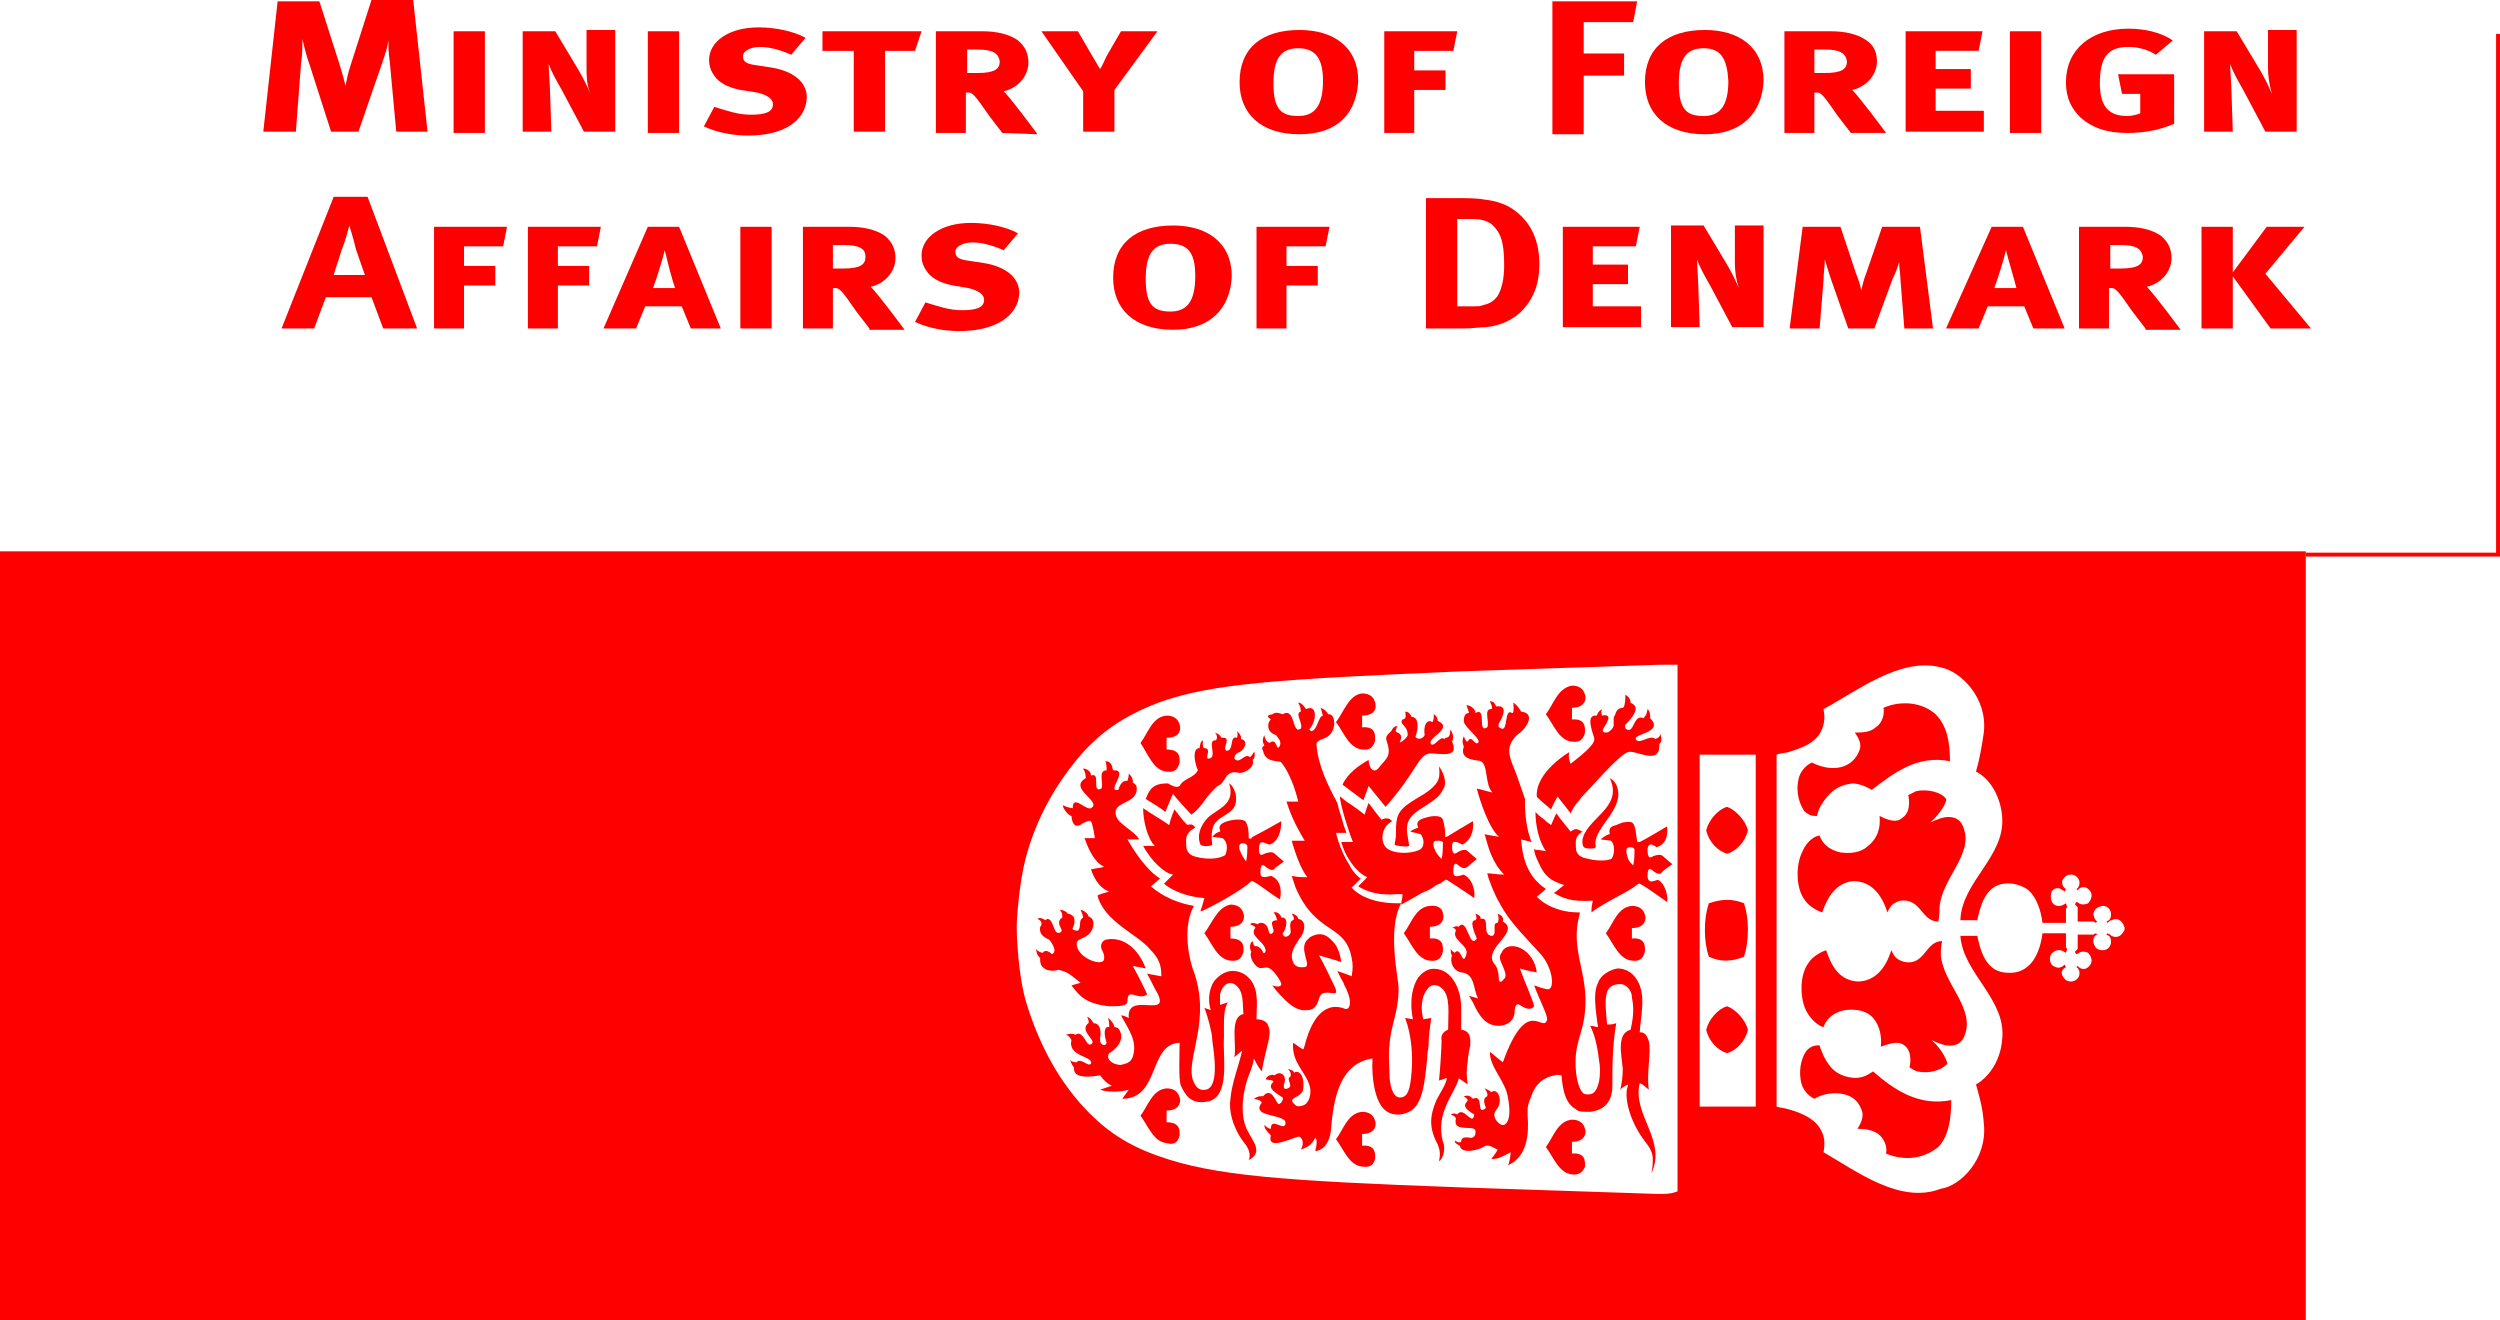 <?xml version="1.0" encoding="utf-8"?>
<!-- Generator: Adobe Illustrator 22.0.1, SVG Export Plug-In . SVG Version: 6.00 Build 0)  -->
<svg version="1.1" id="Layer_1" xmlns="http://www.w3.org/2000/svg" xmlns:xlink="http://www.w3.org/1999/xlink" x="0px" y="0px"
	 viewBox="0 0 191.8 101.3" style="enable-background:new 0 0 191.8 101.3;" xml:space="preserve">
<style type="text/css">
	.st0{fill:#FF0000;}
</style>
<g>
	<polygon class="st0" points="176.9,42.7 176.9,42.4 191.5,42.4 191.5,2.6 191.8,2.6 191.8,42.7 	"/>
</g>
<g>
	<path class="st0" d="M87.9,61.3c0.3,0.2,1.2,0.7,1.5,1c0.3-0.7,0.4-1,0.6-1.4c0.1,0.2,1.2,1.4,1.4,1.6c0.7-0.5,0.9-1,1.5-1.7
		c0.2-0.2,0.3-0.3,0.5-0.5c0.7-0.2,0.5-1.3,1.7-1c0.5,0,1.2-0.5,1-1c0.3-0.2,0.1-0.8,0.1-0.6c-0.1,0.2-0.3,0.4-0.3,0.4
		c-0.4-0.4-0.8,0.6-1.2,0.1c0-0.2,0.1-0.4,0.4-0.5c0.4-0.2,0.7-0.9,0.1-1c0.1-0.3-0.3-0.6-0.3-0.6c0.1,0.3,0,0.5,0,0.5
		c-0.6-0.2-0.2,1-0.8,1c-0.4-0.2,0.5-1.1-0.4-1c-0.1-0.2-0.2-0.3-0.5-0.4c0.2,0.2,0.2,0.4,0.1,0.6c-0.8-0.1,0.2,1.4-0.6,1.4
		c-0.3,0,0.3-0.8-0.3-0.8c-0.2,0-0.1-0.7-0.1-0.6c-0.3,0.1-0.2,0.6-0.3,0.6c-0.4,0-0.5,0.7-0.1,1.7c-0.3,0.6-1.1,0.6-1.4,1.2
		c-0.3,0.2-0.7-0.1-0.9-0.2C88.5,60.1,88.2,60.5,87.9,61.3z"/>
	<path class="st0" d="M100.2,77.5c0.4,0,0.6-0.1,0.8-0.4c0.2-0.3,0.2-0.8,0.5-0.9c0.4-0.1,0.6,0,0.8,0c0.4,0.1,0.1-0.5,0.1-0.5
		c-0.2-0.4-0.8-1.7-1.2-2.4c0.4,0.1,1.7,0.5,1.7,0.5s-0.1-0.9-0.5-1.4c-0.5-0.6-1-1-1.9-0.5l-0.1,0.1c-0.9,0.7,0.3,2.1-0.3,2.2
		c-0.2,0-0.7,0.1-0.9-0.4c-0.3-0.7,0.2-1.3,0.5-1.8c0.4-0.4,0.6-1.4-0.1-1.5c0-0.2-0.3-0.4-0.5-0.4c0,0,0.3,0.4,0.1,0.5
		c-0.4,0.1-0.1,0.9-0.2,1c-0.2,0.4-0.6,0.3-0.6,0c0.3-0.3,0.5-1.3-0.1-1.2c0-0.1-0.2-0.5-0.6-0.4c0.2,0.2,0.2,0.4,0.3,0.6
		c-0.9,0,0,0.8-0.4,1c-0.4,0.3-0.1-0.7-0.8-0.8c-0.1,0-0.2,0-0.3,0.1c-0.1,0-0.4-0.2-0.6,0c0,0,0.5,0.2,0.4,0.3
		c-0.5,0.6,0.7,1,0.8,1.7c0,0,0,0.3-0.2,0.2c0-0.2-0.4-0.6-0.6-0.5c-0.1-0.1-0.1,0-0.2-0.4c-0.3,0.2-0.2,0.7-0.1,0.8
		c-0.2,0.5,0.3,1.1,0.5,1.2c0.3,0.2,0.6-0.1,0.9,0.1c0.3,0.1,0.9,1,0.9,1.2c0,0.1-0.1,0.3-0.7,0.1C98.4,76.6,99.3,77.6,100.2,77.5z"
		/>
	<path class="st0" d="M109.7,69.5c-1.1,0.1-1.4,1.3-2,2.1l0,0c0.6,0.8,1,2,2,2.1c0.7,0.1,0.9-0.3,1-0.7c0-0.3,0.1-1.1-1-1
		c0-0.2,0-0.3,0-0.4v-0.1c0-0.1,0-0.2,0-0.4c1.1,0,1.1-0.8,1-1C110.7,69.8,110.4,69.4,109.7,69.5z"/>
	<path class="st0" d="M92.7,62.7c-0.6,0.6-0.9,1.4-0.6,2.1c0.2,0.2,0.9,0.1,0.9,0c0-0.2-0.1-0.5,0-1.1c0.1-0.7,0.6-0.9,1.2-1.3
		c0.6-0.4,0.7-0.8,0.6-1.5c-0.1-0.3-0.2-0.6-0.5-0.8C94.8,61.7,93.5,62,92.7,62.7z"/>
	<path class="st0" d="M88.6,64.9c-0.5,0-0.6,0-0.9,0c0.6,1.1,1.6,2.1,2.3,2.2c-0.5,0.5-0.6,0.6-0.7,0.7c0.6,0.5,1.7,1,3.1,1.1
		c-0.1,0.4-0.2,0.7-0.3,1h0.1c0.9-0.4,3.1-1.6,3.8-2.3h0.1c0.6,0.3,1.4,1,2.1,1.4c0.2-0.9-0.1-1.6-0.7-1.8c-0.4,0.1-0.8,0.2-0.8-0.2
		c0-0.3,0-0.9,0.4-0.5c0.5,0.4,0.7,0.2,0.7,0.1c0,0,0.7-0.5,0.7-0.5s-0.6-0.5-0.7-0.6s-0.3-0.2-0.8,0c-0.5,0.3-0.4-0.3-0.4-0.6
		c0.1-0.5,0.4-0.2,0.8-0.1c0.6-0.2,0.9-0.9,0.9-1.8c-0.7,0.4-1.6,0.9-2.2,1.2L96,64.3c0.1,0-0.1,0.1-0.2,0c0-0.4,0-0.8-0.2-1.2
		c-0.1-0.3-1-0.3-1.7,0c-0.6,0.3-0.2,0.6-0.3,0.7c-0.3,0.1-0.3,0.1-0.6,0.4l0.8,0.1c0.5,0.4,0.3,1.1,0.2,1.3c-0.8,0.5-2.3,0.2-2.6,0
		c-0.3-0.2-0.4-0.4-0.4-0.9c0-0.3-0.1-0.8,0.7-1.2c-0.2-0.4-0.6-0.2-0.6-0.2c-0.5-0.5-0.5-0.6-1-1.2c0,0-0.3,0.7-0.4,1.2
		c-0.7-0.5-1.3-0.8-2-1.3C87.7,62.9,88,64.3,88.6,64.9z M95.1,65.2c-0.1-0.5,0.1-0.5,0.3-0.5c0.3,0,0.3,0.3,0.3,0.2
		c0,0.2,0,0.8-0.1,1.2C95.4,65.8,95.3,65.7,95.1,65.2z"/>
	<path class="st0" d="M89.5,59.2c0.7,0.1,0.9-0.3,1-0.7c0-0.3,0.1-1-1-1c0-0.2,0-0.3,0-0.4V57c0-0.1,0-0.2,0-0.4c1.1,0,1.1-0.7,1-1
		c-0.1-0.4-0.4-0.7-1-0.7c-1.1,0.1-1.4,1.3-2,2.1l0,0C88.1,57.9,88.5,59.1,89.5,59.2z"/>
	<path class="st0" d="M113.6,70.5c0-0.2-0.1-0.3-0.4-0.4c0.1,0.3,0.1,0.4,0,0.5l0,0c-0.5,0-0.1,0.9,0.1,1.4
		c-0.6,0.9-0.7-1.7-1.4-0.9c-0.2-0.1-0.3,0-0.5,0.1c0.2,0,0.2,0,0.3,0.2c-0.4,0.7,1,1.1,0.8,1.8c-0.3,1.1-0.4-0.7-0.9-0.1
		c-0.1-0.1-0.2-0.1-0.3-0.3c0,0.2,0,0.4,0.1,0.5c-0.2,0.5,0.1,1.2,0.7,1.3c1.1,0.1,0.9,1.3,1.3,2l-0.7-0.2l0.3,0.5
		c0.5,1.1,1,1.8,2,1.8c0.4,0,1.1-0.2,1.2-1c0-0.4,0.1-0.8,0.4-0.6c0.3,0.2,0.8,0.5,1.1,0.1c-0.1-0.5-0.7-1.8-1.1-2.9
		c0.3,0.1,0.7,0.2,1.3,0.3c-0.2-1.7-1.9-2.5-2.6-1.7l-0.1,0.2c0,0-0.1,0.1-0.1,0.2c-0.2,0.4,0.7,1.4,0.3,1.8
		c-0.1,0.1-0.1,0.1-0.2,0.2c-0.4,0.2,0-0.8-0.6-1.4c-0.8-1.2,2.1-2.4,0.7-3.2c0.1-0.4-0.2-0.5-0.4-0.6c0.1,0.4,0.1,0.4,0,0.7
		c-0.5,0,0,0.8-0.4,1C113.6,71.8,114.4,70.3,113.6,70.5z"/>
	<path class="st0" d="M92.4,71.6L92.4,71.6c0.6,0.8,1,2,2,2.1c0.7,0.1,0.9-0.3,1-0.7c0-0.3,0.1-1-1-1c0-0.2,0-0.3,0-0.4v-0.1
		c0-0.1,0-0.2,0-0.4c1.1,0,1.1-0.8,1-1c-0.1-0.4-0.4-0.7-1-0.7C93.4,69.6,93,70.8,92.4,71.6z"/>
	<path class="st0" d="M86.5,76.8c0-1.1,0.8,0,1.5-0.5c0-0.1-0.6-1.3-1.1-2.2c0.4,0.1,0.6,0.1,1,0.2c-0.6-1.6-1.8-2.5-3.1-2.2
		c-0.2,0.1-0.4,0.3-0.3,0.7c0.3,0.5,0.2,0.8,0.2,0.8c-0.1,0.6-2.1-0.1-2.1-1.2c0-0.4,0.7-0.4,1-0.8c0.3-0.3,0.5-1.1-0.1-1.3
		c0-0.2-0.4-0.5-0.6-0.5c0.1,0.2,0.2,0.5,0.2,0.6c-0.4,0.2-0.1,0.7-0.4,1c0,0-0.5,0-0.4-0.2s0.3-0.8-0.1-1c-0.1-0.1-0.3-0.1-0.3-0.1
		c0-0.1-0.3-0.3-0.6-0.3c0.2,0.2,0.2,0.4,0.2,0.6c-0.1,0.1-0.1,0-0.2,0.2c-0.2,0.4,0.3,0.7,0.1,0.9c-0.6,0.4-0.5-0.9-1-1
		c-0.1,0-0.2,0.1-0.2,0.1s-0.4-0.3-0.6-0.1c0.2,0.1,0.3,0.2,0.3,0.3c0,0.2,0,0.2-0.1,0.3c-0.1,0.6,0.3,0.8,0.7,1
		c0.1,0.1,0.7,0.9,0.2,1.1c-0.3-0.3-0.6-0.3-0.7-0.1c-0.1,0-0.4-0.1-0.5-0.3c0,0.5,0.3,0.7,0.3,0.7s0,0,0,0.1c0,0.4,0.1,0.6,0.5,0.8
		c0.3,0.1,0.6,0.1,0.9,0c0.8,0.2,0.8,0.3,1.7,1l-0.7,0.2c0.5,0.6,0.9,1.4,2.9,1.6C85.9,77.2,86.5,77.2,86.5,76.8z"/>
	<path class="st0" d="M124.5,54.3c-0.2,0-0.4,0.1-0.5,0.3c-0.1,0.3-0.2,0.4-0.2,0.5c0,0.2,0,0.4,0,0.5s0,0.2-0.2,0.4
		s-0.3,0.2-0.4,0.2c-0.2,0-0.3-0.1-0.2-0.3c0.1-0.2,0.9-1.2-0.1-1c0-0.1-0.1-0.2,0-0.5c-0.3,0.2-0.3,0.3-0.4,0.5
		c-0.9-0.1-0.3,1.3-0.2,1.7c0.2,0.5-1.2,1.5-1.8,2c-0.1-0.2-0.2-0.6-0.1-0.9c0,0-2.6,1.5-2.5,3.4c0,0.1,1.1,1,1.1,1
		c0.2-0.5,0.3-0.6,0.5-1c0.2,0.3,0.4,0.5,1,1.3c0.3-0.7,0.7-1,0.8-1.2l0.1-0.1c0.5-0.5,2.8-3.2,3.5-3.4c0.6-0.2,2.5,1.1,2.4-0.6
		c0.3-0.3,0.1-0.6,0.1-0.8c-0.1,0.3-0.2,0.3-0.4,0.4c-0.4-0.4-1.3,0.5-1.5,0c-0.2-0.4,2.2-0.5,1.1-1.6c0-0.3,0-0.5-0.2-0.7
		c-0.1,0.6-0.2,0.5-0.3,0.7c-0.7-0.3-0.7,0.8-1.1,0.9c-0.2,0-0.4-0.1-0.3-0.4c1.5-1.5,0.4-1.6,0.4-1.7c0-0.4-0.4-0.6-0.4-0.6
		C124.7,54,124.6,54.3,124.5,54.3z"/>
	<path class="st0" d="M121.4,64.5c0,0.5,0.1,0.6,0.6,0.6c0.3,0,0.5,0,0.4-0.3c-0.1-1.4,2.4-2.8,1.6-4.6c-0.1-0.2-0.3-0.4-0.5-0.5
		C124.6,62,121.6,62.8,121.4,64.5z"/>
	<path class="st0" d="M124,63.3c-0.4,0.1-0.6,0.2-0.5,0.7c-0.2,0-0.6,0.3-0.7,0.4l0.8,0.1c0.4,0.4,0.2,1.3,0,1.4
		c-0.4,0.2-1.4,0.1-1.7,0c-0.6-0.1-1-0.3-1-0.9c0-0.5-0.1-0.8,0.5-1.2c-0.4-0.2-0.5-0.3-0.9,0c0,0-0.9-1.1-1.1-1.4
		c0,0-0.2,0.4-0.4,0.9c-0.1-0.1-0.2-0.1-0.5-0.4c-0.4-0.3-0.4-0.3-0.7-0.6c0,1.1,0.3,2.3,0.8,3c-0.6-0.1-0.6-0.1-0.8-0.1l-0.1-0.1
		c0,0.3,0.1,0.6,0.4,1.2c0.3,0.7,0.7,1,0.7,1c0.3,0.3,0.9,0.5,1.2,0.6c-0.4,0.3-0.7,0.6-0.8,0.6c0.7,0.4,1.3,0.7,3,0.6
		c-0.1,0.5-0.1,0.5-0.1,0.9c0.6-0.5,2-1.2,2.7-1.6s0.6-0.4,0.9-0.6h0.1c0.6,0.3,1.5,1,2.1,1.4c0.1-0.3-0.1-1.4-0.7-1.7
		c-0.4,0.1-0.7,0.3-0.8-0.2c0-0.3,0-0.9,0.4-0.5c0.5,0.4,0.7,0.2,0.7,0.1c0.1-0.1,0.8-0.6,0.8-0.6s-0.6-0.5-0.7-0.6s-0.3-0.2-0.8,0
		c-0.4,0.3-0.4-0.3-0.4-0.6c0.1-0.5,0.4-0.3,0.7-0.1c0.6-0.2,0.9-0.7,0.8-1.6c-0.7,0.4-1.5,0.9-2.1,1.2h-0.1
		c-0.2,0.2-0.1-1.3-0.5-1.5c0,0-0.1-0.1-0.7,0C124.2,63.2,124,63.3,124,63.3z M125.4,65.2c0,0.2,0,0.8-0.1,1.2
		c-0.3-0.3-0.4-0.4-0.5-0.9s0.1-0.5,0.3-0.5C125.4,65,125.4,65.2,125.4,65.2z"/>
	<path class="st0" d="M118.6,54.8L118.6,54.8c0.6,0.8,1,2,2,2.1c0.7,0.1,0.9-0.3,1-0.7c0-0.3,0.1-1.1-1-1c0-0.2,0-0.3,0-0.4v-0.1
		c0-0.1,0-0.2,0-0.4c1.1,0,1.1-0.8,1-1c-0.1-0.4-0.4-0.7-1-0.7C119.5,52.8,119.2,54,118.6,54.8z"/>
	<path class="st0" d="M102.5,55.4c0.6,0.8,1,2,2,2.1c0.7,0.1,0.9-0.3,1-0.7c0-0.3,0.1-1.1-1-1c0-0.2,0-0.3,0-0.4v-0.1
		c0-0.1,0-0.2,0-0.4c1.1,0,1.1-0.7,1-1c-0.1-0.4-0.4-0.7-1-0.7C103.5,53.3,103.1,54.6,102.5,55.4L102.5,55.4z"/>
	<path class="st0" d="M110.7,62.9c-0.1-0.4-0.9-0.3-1.2-0.2c-0.9,0.2-0.8,0.5-0.7,0.8c-0.3,0.1-0.5,0.2-0.6,0.3L109,64
		c0.3,0.4,0.3,1-0.1,1.2c-0.9,0.4-2,0.2-2.3,0c-0.5-0.2-0.6-0.8-0.5-1.3c0.1-0.3,0.2-0.6,0.7-0.9l-0.1-0.1c-0.2-0.2-0.6-0.1-0.7,0
		c-0.5-0.6-0.7-0.9-1-1.3c-0.2,0.5-0.3,0.9-0.3,0.9s-0.9-0.7-1.4-1l-0.5-0.4c0,0.6,0.7,2.8,1,3.5c-0.4,0-0.4,0-0.9,0
		c0.3,1.1,1.1,2.3,2,2.7c-0.3,0.3-0.5,0.5-0.7,0.7c0.8,0.5,1.8,0.7,2.9,0.6h0.5c0,0.4-0.1,0.5-0.1,0.8c0.2-0.1,1.1-0.6,1.6-0.9
		c0.5-0.2,0.7-0.3,1.1-0.6c0.3-0.1,0.4-0.2,0.7-0.4h0.1c0,0,1.4,0.9,2.1,1.4c0.1-0.7-0.2-1.5-0.8-1.8c-0.4,0.1-0.8,0.3-0.8-0.2
		c0-0.3,0-0.9,0.4-0.5c0.4,0.3,0.5,0.2,0.7,0.1c0.1-0.1,0.7-0.6,0.7-0.6s-0.6-0.5-0.7-0.6s-0.3-0.2-0.8,0.1
		c-0.4,0.3-0.4-0.3-0.4-0.5c0-0.5,0.4-0.3,0.8-0.1c0.6-0.3,0.9-1,0.8-1.8c-0.7,0.4-1.5,0.9-2,1.2h-0.1l0,0
		C110.8,64.4,111,63.9,110.7,62.9z M110.7,64.7c0,0.2,0,0.8-0.1,1.2c-0.3-0.3-0.4-0.4-0.6-0.9c-0.1-0.5,0.1-0.5,0.3-0.5
		C110.8,64.5,110.7,64.7,110.7,64.7z"/>
	<path class="st0" d="M110.8,60.4c0.2-0.5-0.1-1.2-0.4-1.6c0.1,0.9,0,1.2-0.7,1.8c-0.5,0.4-0.8,0.5-1.4,0.9
		c-1.1,0.7-1.2,1.2-1.2,2.3c0,0.7-0.1,0.8-0.1,1c0,0.1,1,0.2,1.1,0.1c0-0.1,0-0.2-0.1-0.7c-0.3-1.5,0.5-1.8,1.7-2.6
		C110.3,61.2,110.5,61,110.8,60.4z"/>
	<path class="st0" d="M108.6,56.5c0.2-0.5,0.3-1.5-0.3-1.5c-0.1-0.2-0.2-0.4-0.5-0.4c0.1,0.4,0,0.5,0,0.5s-0.1,0.1-0.2,0.1
		c-0.3,0.4,0.4,0.4,0.4,1.2c-0.1,0.3-0.7,0.7-0.6,0.5c0.3-0.6-0.2-0.7-0.2-0.7c-0.2-0.1-0.1-0.2,0-0.5c-0.2,0-0.4,0.2-0.4,0.3
		c-0.2,0.3-0.6,0.4-0.4,0.9c0.4,1.2-0.1,1.3-0.7,2.1c-0.5,0.4-0.7-0.4-0.7-0.7c-0.7,0.4-1.6,1-2,1.9c0,0,1.2,0.9,1.6,1.2l0.4-1.1
		c0.1,0.1,0.8,1,1.3,1.6c2.4-2.7,2.5-4,3.4-4.1c0.8,0,2.3,0.4,1.7-0.9c0.2-0.4,0-0.7-0.1-0.9c-0.1-0.1,0.1,0.6-0.4,0.6l-0.1,0.1
		c-0.3-0.3-0.7,0.6-1,0.4c-0.4-0.5,1.8-1.2,0.5-1.8c0-0.2-0.1-0.4-0.3-0.5c0,0.3,0,0.4-0.1,0.6c-0.5-0.3-0.7,0.4-0.6,1
		C109.1,56.8,108.6,56.7,108.6,56.5z"/>
	<path class="st0" d="M97.5,55.2c-0.1,0.1-0.2,0.2-0.2,0.5c0,0.4,0.3,0.6,0.6,0.7c0.2,0.3,0.4,0.4,0.3,0.8c-0.3,0.6-0.2-0.7-0.8-0.2
		c-0.3-0.1-0.4-0.5-0.4-0.6c-0.2,0.4-0.1,0.6,0,0.8c-0.2,0.1-0.2,0.2-0.1,0.4c0.2,1,1.3,0.7,1.4,0.9c0.6,0.7,1.1,2.1,1.3,3
		c-0.3,0-0.6,0-0.9,0l0.1,0.3c0.4,1.2,1,2.2,1.3,2.7c-0.4,0-0.7,0-1,0c0.4,1.4,0.8,2.3,1.2,2.8c-0.4,0-0.7,0-1.2-0.1l0.3,0.9
		c1.6,3.7,3.8,2.7,4.3,5.4c0.1,0.5,0.1,0.8,0,1.4c-0.2-0.1-0.8-0.3-1.1-0.4l0.3,0.6c0.1,0.2,0.2,0.3,0.2,0.4l0.2,0.4
		c0.5,1.1,0.2,1.6-0.1,1.5c-1.8-0.7-2.7,1.2-3.1,2.8l-0.1,0.3c-0.3-0.1-0.6-0.4-0.8-0.5c-0.1,1.6,1,2.2,1.3,3.4
		c0.1,0.4,0,1.2-0.5,1.4c-0.3,0.1-0.5,0.1-0.6,0s-0.4-0.3-0.2-0.5c0.3-0.2,0.4-0.2,0.6-0.4s0.2-0.4,0.2-0.7c0-0.9-0.5-1.1-0.7-0.9
		c-0.1-0.2-0.2-0.2-0.5-0.3c0.1,0.1,0.3,0.3,0.2,0.6c-0.4,0.2,0.3,0.7-0.2,0.9c-0.4,0.2-0.3-0.3-0.3-0.3c0.3-0.7-0.3-1.1-0.7-0.7
		c-0.2-0.1-0.6,0-0.7,0.3c0.3,0.1,0.5,0,0.6,0.2c-0.6,0.5,0.3,0.9,0.7,1.2c0.1,0.1-0.1,0.5-0.3,0.5c-0.2,0-0.5-1.4-1.2-0.6
		c-0.3,0-0.4,0-0.7,0.2c0.4,0.1,0.5,0.1,0.6,0.3c-0.7,0.9,0.8,0.9,1.5,1.2c0.2,0.1,0.4,0.2,0.3,0.5c-0.2,0.4-1.1-0.6-1.1,0.3
		c-0.2,0-0.4-0.2-0.5-0.3c0,0.3,0.2,0.5,0.5,0.8c-0.3,1.1,1.2,0.4,2.1,0.1c0.3,0,0.5,0.5,0.2,1c0.5-0.2,0.8-0.3,1.1-0.9
		c0.2,0.1,0.1,0.7,0,1c0.3,0,1-0.2,1.2-1.5c0.2-2.6,0.7-5.2,3.2-5.6c-0.1,1.5,0.2,3.4,1,4c0.5,0.4,1.2,0.4,1.8,0.1
		c1-0.5,1.2-2,1.4-4.2c0-0.4,0.1-0.7,0.1-0.9c0-0.7,0.1-1.3,0.2-2.1l-0.6,0.1c-0.2-0.7-0.2-1.7,0.3-2.3c0.2-0.3,0.6-0.5,1.1-0.1
		c0.7,0.6,0.5,1.9,0.5,3.2c-0.3,0.1-0.6,0.4-0.5,0.8c0,0.4-0.1,2.2-0.2,3.1l0.6-0.2c0,0.4-0.6,1.3-0.8,1.7c-0.5,1.2-0.6,2.1,0.1,3.4
		c0.2,0.5,0.2,0.8,0.1,1.3c0.4-0.3,0.5-1.1,0.3-1.5c-0.6-2.2,0.9-3.7,1.2-4.8c0-0.1,0-0.1,0.7,0.4c-0.1-0.6-0.1-1.3,0-1.7
		c0-0.3,0.1-0.9,0.2-1.3c0-0.4,0.1-1.1-0.7-1.2c0-0.8,0-1.1,0-1.7c0-1.3-0.6-2.6-1.6-2.9c-0.7-0.2-1.2,0-1.7,0.6
		c-0.4,0.6-0.7,1.7-0.4,3.2l-0.6-0.1c0.5,1.3,0.6,2.9,0.5,4.1c-0.1,1.4-0.3,2-0.9,2s-0.8-1.1-0.8-1.8c0-0.4-0.1-1.6,0-2.2
		c0.1-1.6,0.7-2.5,0.7-4.4c0-0.7-0.9-4.5,0.2-6.5h-0.3c-2.6,0-3.5-1.2-3.5-1.2s0.1-0.1,0.7-0.7c-0.2-0.1-0.7-0.6-0.9-1.1
		c-0.3-0.4-0.8-1.5-1-2.4c0.3,0,0.4,0,0.5,0h0.3c-0.1-0.3-0.2-0.5-0.3-0.9c-0.1-0.4-0.3-0.9-0.4-1.4c-0.7-1.3-1.5-2.9-1.6-4.5
		c0-0.3,0.5-0.4,0.7-0.5c0.9-0.4,0.8-1.9,0.2-1.8c-0.1-0.2-0.3-0.4-0.6-0.5c0.1,0.1,0.1,0.4,0.2,0.6l0,0c-0.4,0.1-0.4,1.1-0.9,1.2
		c-0.1-0.1-0.2-0.1-0.1-0.2c0.5-0.6,0.6-1.9-0.3-1.5c-0.2-0.3-0.4-0.5-0.6-0.5c0.1,0.2,0.2,0.4,0.2,0.7c-0.5,0.1,0.2,0.9,0,1.3
		c-0.7,0.5-0.4-1.7-1.4-1.1c-0.5-0.2-0.6-0.1-0.8,0C97,54.9,97.4,55.1,97.5,55.2z"/>
	<path class="st0" d="M105.5,88.9c0-0.3,0.1-1.1-1-1c0-0.2,0-0.3,0-0.4v-0.1c0-0.1,0-0.2,0-0.4c1.1,0,1.1-0.8,1-1
		c-0.1-0.4-0.4-0.7-1-0.7c-1.1,0.1-1.4,1.3-2,2.1l0,0c0.6,0.8,1,2,2,2.1C105.2,89.6,105.4,89.3,105.5,88.9z"/>
	<path class="st0" d="M142.2,60.1c0.8,0.1,1.2,0.4,1.4,0.5c1.7-1.3,3.5-2.7,6-2.2c0-1.4-0.2-2.7-1.1-3.6c-1-0.9-2.6-1.1-4-0.5
		c0.1,0.5-0.1,1.2-0.6,1.5c-0.4,0.4-1.1,0.4-1.6,0.4c0.5,0.7,0.5,1.1,0.3,1.5c-0.3,0.7-0.9,1.1-1.6,1.2c-0.7,0.1-1.4-0.1-2-0.4
		c-0.6,0.3-0.9,0.8-1,1.2c-0.2,0.8-0.1,1.7,0.4,2.5c0.4,0.4,0.7,0.4,1,0.4c0.1-0.4,0.1-0.4,0.3-0.8C140.3,60.8,141,60.2,142.2,60.1z
		"/>
	<path class="st0" d="M148.8,69.6c0.2-2.3,2.7-4.1,1.8-6.2c-0.2-0.5-0.6-0.8-1.4-0.7c-0.5,0.1-1.1,0.4-1.1,0.4
		c0.9-0.8,1.3-1.7,1.2-1.8c-0.3-0.5-1.4-0.8-2.3-0.6c-0.2,0.1-0.4,0.2-0.6,0.3c0,0,0.3,1.2-0.4,1.7c-0.5,0.5-1.2,0.2-1.8-0.1
		c0.1,1-0.2,1.8-1,2.4c-0.5,0.4-1.2,0.5-2,0.4c-0.9-0.2-1.4-0.7-1.6-1.3c-0.7,0.1-1.2,0.9-1.3,1.2c-0.5,0.9-0.6,2.8,0.2,3.8
		c0.2,0.3,0.7,0.7,1.3,0.9c0.4-1.2,1.1-2.3,2.4-2.4c1.4,0,2.2,1.1,2.6,2.4c0.2-0.4,0.3-0.7,1-0.9c1.6-0.2,1.6,1.6,2.9,1.6
		C148.8,70.3,148.8,69.9,148.8,69.6z"/>
	<path class="st0" d="M134.1,71.3c0-0.7-0.1-1.4-0.3-2c-1-0.4-1.8-0.3-2.7,0c-0.2,0.6-0.3,1.3-0.3,2v0.1c0,0.7,0.1,1.4,0.3,2
		c0.9,0.4,1.7,0.4,2.7,0C134,72.8,134.1,72.1,134.1,71.3z"/>
	<path class="st0" d="M134.1,79c-0.2-0.8-1-1.6-1.6-1.8c-0.7,0.2-1.4,1-1.6,1.8c0.2,0.9,0.9,1.6,1.6,1.8
		C133.2,80.6,133.9,79.9,134.1,79z"/>
	<path class="st0" d="M176.9,42.3H0v59h176.9V42.3z M127.2,91.6l-15-0.5c-13.8-0.5-19.1-0.9-23.3-2.4c-2.9-1-4.5-2.4-5.8-3.8
		c-2.1-2.3-3.5-5.1-4.4-8.1c-0.6-2.1-0.7-5.1-0.7-5.6c0,0.2,0,0.2,0,0.2v-0.3c0,0,0,0,0,0.1c0-0.8,0.2-3.5,0.7-5.4
		c0.8-3,2.3-5.7,4.4-8.1c1.3-1.4,2.9-2.7,5.8-3.8c4.1-1.5,9.5-1.8,23.3-2.4l15.1-0.5c0.5,0,1,0,1.4,0v20v0.4v20
		C128.2,91.6,127.8,91.6,127.2,91.6z M134.7,57.9v27c-1.5,0-2.9,0-4.3,0v-27C131.9,57.9,133,57.9,134.7,57.9z M139.9,88.4
		c0.1-0.5,0.1-1.1-0.1-1.5c-0.4-1-1.5-1.5-2.6-1.8c-0.3-0.1-0.6-0.1-0.9-0.2V71.4V57.9c0.2-0.1,0.5-0.1,0.9-0.2
		c1-0.3,2.2-0.7,2.6-1.8c0.2-0.5,0.2-1,0.1-1.5c2.6-1.4,5.9-4,9-3.2c1.5,0.3,3.6,2.3,3.3,5c-0.2,1.3-0.3,1.9-0.6,3
		c1.2,0.6,1.9,2.1,2,3.4c0.3,3.1-3.1,5-3.2,8c0.3,0,1,0,1.3,0c0.2-1,0.6-2.6,2-2.8c0.7-0.1,1.3,0.1,1.8,0.4c0.8,0.6,1.1,1.8,1.2,2.6
		h1.8v-1.1c0.1-0.1,0.1-0.1,0.1-0.1l-0.1-0.3c-0.3,0.2-0.6,0.3-0.9,0.1c-0.3-0.2-0.3-0.7-0.2-1c0.2-0.3,0.5-0.3,0.7-0.2
		c0.1,0.1,0.2,0.1,0.3,0.2l0.1-0.2c-0.2-0.1-0.3-0.3-0.3-0.6c0.2-0.4,0.4-0.5,0.7-0.5s0.5,0.2,0.6,0.4c0.1,0.3,0,0.6-0.2,0.7
		l0.1,0.1c0.2-0.3,0.6-0.3,0.8-0.1c0.6,0.5,0,1.1,0,1.1s-0.4,0.2-0.7,0c-0.1-0.1-0.2-0.1-0.2-0.1l0,0c-0.1,0.1-0.1,0.2-0.1,0.2
		c0.1,0.1,0.2,0.2,0.2,0.2s0,0.6,0,1.1c0.3,0,0.9,0,1.2,0c0.2,0.1,0.2,0.1,0.2,0.1l0.1-0.1c-0.2-0.1-0.3-0.5-0.3-0.6
		c0.1-0.3,0.2-0.5,0.7-0.6c0.7,0,0.8,0.8,0.5,1.1l-0.2,0.1l0.1,0.1c0.1-0.1,0.2-0.2,0.3-0.2c0.2-0.1,0.6-0.2,0.9,0.3
		c0,0.1,0.1,0.2,0.1,0.3l0,0l0,0l0,0c0,0.1,0,0.2-0.1,0.3c-0.3,0.5-0.7,0.4-0.9,0.3c0,0-0.1-0.1-0.3-0.2l-0.1,0.1l0.2,0.1
		c0.3,0.3,0.2,1.1-0.5,1.1c-0.5,0-0.6-0.3-0.7-0.6c0-0.2,0-0.5,0.3-0.6l-0.1-0.1c0,0,0,0-0.2,0.1c-0.3,0-0.9,0-1.2,0
		c0,0.4,0,1.1,0,1.1s-0.1,0.1-0.2,0.2c0,0.1,0,0.1,0.1,0.2l0,0c0,0,0.1,0,0.2-0.1c0.3-0.2,0.7,0,0.7,0s0.6,0.6,0,1.1
		c-0.2,0.2-0.6,0.2-0.8-0.1l-0.1,0.1c0.2,0.1,0.3,0.4,0.2,0.7c-0.1,0.2-0.3,0.4-0.6,0.4s-0.5-0.1-0.7-0.5c-0.1-0.3,0.1-0.5,0.3-0.6
		l-0.1-0.2c-0.1,0.1-0.2,0.2-0.3,0.2c-0.2,0.1-0.5,0-0.7-0.2c-0.2-0.3-0.2-0.8,0.2-1c0.3-0.2,0.6-0.1,0.9,0.1l0.1-0.3l-0.1-0.1v-1.1
		h-1.8c-0.1,0.8-0.4,2-1.2,2.6c-0.5,0.4-1.1,0.5-1.8,0.4c-1.4-0.2-1.8-1.8-2-2.8c-0.3,0-1.1,0-1.3,0c0.2,2.9,3.6,4.9,3.2,8
		c-0.1,1.3-0.8,2.7-2,3.4c0.3,1.1,0.5,1.7,0.6,3c0.3,2.7-1.8,4.8-3.3,5C145.8,92.4,142.5,89.9,139.9,88.4z"/>
	<path class="st0" d="M144.3,80.3c0.6-0.2,1.3-0.5,1.8-0.1c0.7,0.5,0.4,1.7,0.4,1.7c0.2,0.1,0.3,0.2,0.6,0.3
		c0.9,0.2,1.9-0.1,2.3-0.6c0-0.1-0.3-1-1.2-1.8c0,0,0.6,0.3,1.1,0.4c0.8,0.1,1.2-0.2,1.4-0.7c0.9-2.1-1.6-4-1.8-6.2
		c0-0.3,0-0.7,0.1-1.1c-1.3,0-1.3,1.9-2.9,1.6c-0.7-0.2-0.8-0.5-1-0.9c-0.4,1.3-1.2,2.4-2.6,2.4c-1.4-0.1-2-1.2-2.4-2.4
		c-0.6,0.2-1.1,0.6-1.3,0.9c-0.8,1-0.7,2.9-0.2,3.8c0.1,0.2,0.6,1,1.3,1.2c0.2-0.6,0.7-1.1,1.6-1.3c0.8-0.1,1.5,0,2,0.4
		C144.1,78.4,144.4,79.3,144.3,80.3z"/>
	<path class="st0" d="M149.7,84.4c-2.5,0.5-4.4-0.8-6-2.2c-0.2,0.1-0.6,0.5-1.4,0.5c-1.3-0.1-1.9-0.7-2.4-1.7
		c-0.1-0.3-0.2-0.4-0.3-0.8c-0.3,0-0.6,0-1,0.4c-0.5,0.7-0.6,1.7-0.4,2.5c0.1,0.4,0.4,0.9,1,1.2c0.5-0.3,1.2-0.5,2-0.4
		c0.7,0.1,1.3,0.4,1.6,1.2c0.2,0.4,0.1,0.9-0.3,1.5c0.6,0,1.2,0.1,1.6,0.4c0.5,0.4,0.7,1,0.6,1.5c1.4,0.6,2.9,0.4,4-0.5
		C149.5,87.2,149.7,85.8,149.7,84.4z"/>
	<path class="st0" d="M134.1,63.7c-0.2-0.8-1-1.6-1.6-1.8c-0.7,0.2-1.4,1-1.6,1.8c0.2,0.9,0.9,1.6,1.6,1.8
		C133.2,65.3,133.9,64.6,134.1,63.7z"/>
	<path class="st0" d="M90.5,87.1c0-0.3,0.1-1-1-1c0-0.2,0-0.3,0-0.4v-0.1c0-0.1,0-0.2,0-0.4c1.1,0,1.1-0.8,1-1
		c-0.1-0.4-0.4-0.7-1-0.7c-1.1,0.1-1.4,1.3-2,2.1l0,0c0.6,0.8,1,2,2,2.1C90.2,87.9,90.4,87.5,90.5,87.1z"/>
	<path class="st0" d="M125.2,71.6c0-0.1,0-0.2,0-0.4c1.1,0,1.1-0.8,1-1c-0.1-0.4-0.4-0.7-1-0.7c-1.1,0.1-1.4,1.3-2,2.1l0,0
		c0.6,0.8,1,2,2,2.1c0.7,0.1,0.9-0.3,1-0.7c0-0.3,0.1-1.1-1-1C125.2,71.8,125.2,71.7,125.2,71.6L125.2,71.6z"/>
	<path class="st0" d="M122.6,75.4c-0.3,0.6-0.3,1.4,0,3.4c-0.2,0-0.3-0.1-0.6-0.1c0.5,1,0.6,2.1,0.7,2.8c0.1,0.5,0.1,1.8-0.4,2.3
		c-0.2,0.2-0.6,0.2-0.8,0.1c-0.5-0.4-0.7-1.8-0.6-3c0.1-1.1,0.6-2,0.7-3.3c0.3-3-1.2-4.7-0.4-7.5V70h-0.1c-0.6,0-1.3-0.1-2-0.4l0,0
		c-0.5-0.2-0.9-0.5-1.2-0.8c0.1-0.1,0.4-0.3,0.7-0.6c-1.5-1-1.8-2.5-1.9-3.8c0.4,0.1,0.4,0.1,0.8,0.2c-0.6-1.5-0.5-3.3-0.5-3.3
		s-0.6-1.7-0.7-2c-0.2-0.5-0.4-0.9-0.5-1.5s0.3-1.2,0.7-1.5c0.7-0.5,1.3-1.6,0.2-1.7c-0.1-0.2-0.3-0.5-0.6-0.7c0,0,0.1,0.9-0.1,0.8
		c-0.6-0.4-0.3,1.4-0.8,1.2c-0.2-0.1-0.3-0.1-0.2-0.4c0.6-1,0.4-1.4-0.2-1.3c-0.1-0.1-0.1-0.4-0.5-0.4c0,0,0.3,0.6,0.1,0.6
		c-0.6,0-0.1,1-0.3,1.4c-0.8,0.5,0-1.6-0.9-1.1c0-0.3-0.4-0.6-0.7-0.6c0.2,0.5,0.2,0.6,0.2,0.6c-0.4,0-0.4,0.5-0.4,0.6
		c0,0.5,1.4,1.4,1.1,1.7c-0.3,0.2-0.5-0.7-0.8-0.1c-0.2,0-0.3-0.5-0.3-0.4c-0.2,0.4,0,0.7,0,0.8c-0.4,1.1,1.2,1,1.3,1.1
		c0.6,0.3,0.3,1.8,0.9,2.4c-0.5-0.1-0.7-0.2-1.2-0.3c0.2,0.8,0.9,3,1.7,3.7c-0.5-0.1-0.7-0.1-1.1-0.2c0.3,1.1,0.6,2.2,1.5,3.1
		c-0.5,0-1-0.1-1.3-0.1c0.1,0.5,0.6,1.7,0.9,2.2c0.6,1.1,0.9,1.4,1.3,1.9c0.5,0.6,1,1.1,1.9,2.1s1.1,2.6,0.6,2.7
		c-0.3,0-0.8-0.2-1.1-0.3c0.4,1.1,1,2.2,1,2.6c-0.3,1.2-1.5-2-3.4,3.3c-0.4-0.3-0.6-0.5-1-0.8c0,1.1,0.9,1.9,1.3,3.1
		c0.2,0.8,0.4,2.2-0.2,2.5c-0.3,0.1-0.6-0.3-0.7-0.5c-0.1-0.3-0.1-0.4,0.2-0.8c0.4-0.6,0-1.6-0.5-1.2c0-0.1-0.7-0.4-0.5-0.3
		c0.3,0.4,0.2,0.6,0.2,0.6c-0.4,0.2-0.2,0.6-0.1,0.9c-0.8,0.7-0.1-1.1-1-0.7c-0.2-0.2-0.3-0.3-0.7-0.2c0,0,0.3,0.2,0.3,0.3
		c0,0.2-0.7,0.4,0.5,1.1c-0.1,1-0.8-0.7-1.3,0c-0.2-0.1-0.3-0.1-0.5,0c0.2,0.1,0.3,0.1,0.4,0.3c-0.3,1.2,1.5,0.4,1.5,1
		c0,0.2,0,0.4-0.3,0.5c-0.2,0-0.8-0.2-0.8,0.3c-0.2,0.1-0.3,0-0.5-0.1c0,0.2,0.2,0.3,0.4,0.4c0.1,0.7,1.5,0.3,1.8,0.1
		c0.4-0.3,0.8,0.1,1.1,0.2c-0.1,0.2-0.3,0.5-0.5,0.7c0.5,0.1,1.1-0.3,1.5-0.5c0,0.2-0.1,0.8-0.2,1c1.5-0.7,1.6-2.4,1.5-3.8
		c0-0.3,0,0,0-0.6c0.1-0.5,0.2-0.7,0.4-1.2c0.4-0.9,1.1-1.2,1.7-1.3c0.1-0.1,0.3,0,0.5,0c0.1,1.4,0.4,2.2,1.1,2.6
		c0.2,0.2,0.5,0.2,1.1,0.2c0.8-0.1,1.7-0.5,1.7-2s0-3.1,0.3-4.8c-0.3,0.1-0.4,0.1-0.7,0.1c-0.1-0.9-0.2-2,0-2.5
		c0.2-0.6,0.8-0.6,1.1-0.6c0.5,0.1,0.8,0.6,0.8,1c0.1,0.6,0.2,1.2-0.1,2.5c-1.1,0.3-0.7,1.9-0.6,3c0,0.6-0.1,1.3-0.2,1.6
		c0.2-0.2,0.4-0.3,0.6-0.4c0,0.2-0.1,0.3-0.1,0.5c-0.1,1,0.4,2.6,1.5,4c0.4,0.5,0.5,0.9,0.5,1.2c0,0.3,0,0.6-0.1,1.1
		c1.2-2.5-1.5-4.5-0.9-6.9c0.3,0.1,0.3,0.2,0.7,0.5c-0.2-1.2,0.2-2.9,0-3.7c-0.2-0.7-0.5-0.7-0.7-0.7c0.1-1.4,0.4-2.5,0-3.6
		c-0.4-1-1.1-1.3-1.7-1.3C123.5,74.4,122.8,74.8,122.6,75.4z"/>
	<path class="st0" d="M95.8,86.9c-0.7-1.1-0.5-2.9-0.1-4.1c0.2-0.6,0.4-0.9,0.5-1.6c0.2,0.4,0.3,0.6,0.6,1c0.4-2.2,0.8-2.8,0.5-3.5
		c-0.1-0.4-0.6-0.5-0.9-0.5c0-1.2,0.3-2.7-1-3.5c-1-0.5-1.7,0-2.1,0.4c-0.5,0.5-0.7,1.6-0.4,2.4c-0.2-0.1-0.4-0.1-0.5-0.2
		c0.3,0.8,0.6,2,0.6,2.4s0.7,3.7-0.5,3.9c-0.5,0.1-0.8-0.2-1-0.8c-0.5-1.7,1.5-4.6,0-8.5c-0.4-1.2-0.7-3.4,0.1-4.8
		c-1.2-0.2-2.4-0.7-3.3-1.5l0,0l0.7-0.6c-1-0.6-2-2.1-2.5-3c0.4,0,0.5,0,0.9,0c-0.4-0.7-1.7-1.2-1.8-1.9c-0.2-1,1.4-0.8,1.6-1.8
		c0.1-0.6-0.3-0.6-0.3-0.7c0.1-0.3-0.4-0.8-0.3-0.6c0,0.2-0.1,0.5-0.1,0.5c-0.2,0-0.5,0-0.7,0.7c-1,0.2,0.9-1.6-0.4-1.5
		c-0.1-0.3-0.1-0.7-0.6-0.7c0.1,0.2,0.1,0.5,0.1,0.7c-0.7,0-0.2,1-0.4,1.4c-0.8,0.4,0-1.3-0.8-1c0-0.5-0.7-0.6-0.6-0.5
		c0.2,0.2,0.2,0.7,0.2,0.7c-1.4,0.8,1.3,1.8,0.4,2.3c-0.4,0.2-1.4-1.1-1.4,0c0,0-0.3,0-0.7-0.2c-0.2-0.1,0.2,0.7,0.6,0.8
		c0.1,1.1,0.7,0.7,0.8,0.6c0.8-0.4,0.7-0.3,0.9,0.5l0.1,0.6c0,0-0.4,0-0.8,0c0.3,0.8,0.7,1.8,1.5,2.2c-0.3,0.1-0.6,0.1-1,0.2
		c0.1,0.3,0.5,1.4,1.4,1.7c-0.4,0.1-0.7,0.2-0.9,0.3c0.5,2,3.1,3,4,4.1c0.7,0.7,0.9,1.2,0.9,2.1L88,74.7c0.3,0.5,0.6,1.2,0.8,1.5
		c1,2-2.4-0.2-2.2,1.9c-0.2-0.1-0.4-0.2-0.6-0.2c0.6,1.1,1.3,2,0.9,3.2c-0.2,0.5-0.6,0.5-0.9,0.6c-0.7,0-1.2-0.5-0.9-0.9
		c0.2-0.1,0.4-0.3,0.5-0.4c0.3-0.3,0.5-0.7,0.4-1.1c-0.1-0.3-0.2-0.5-0.5-0.5c0-0.2-0.3-0.6-0.5-0.7c0.1,0.2,0.1,0.5,0.1,0.7
		c-0.3-0.1-0.5,0.3-0.2,1.2c-0.1,0.3-0.4,0.2-0.5-0.1c0-0.1,0-0.1,0-0.3c0.1-0.5,0-1.1-0.5-1.1c0,0-0.2-0.4-0.5-0.5
		c0.2,0.4,0.1,0.5,0.1,0.5C82.8,79,84,79.8,83.8,80c0,0.1-0.2,0.2-0.3,0.1c-0.2-0.1-0.5-1.1-1-0.7c-0.2-0.2-0.8,0-0.7,0
		c0.3,0.1,0.4,0.4,0.4,0.4c-0.3,1.3,1.7,1.2,1.5,1.8c-0.2,0.3-0.8-0.5-1.1-0.1c0,0-0.4,0-0.5-0.2c0,0,0.1,0.4,0.3,0.6c0,0,0,0,0,0.1
		c0,0.5,0.5,0.6,1.1,0.6c0.3,0,0.9-0.1,0.9-0.1c0.3,0.4,0.5,0.6,0.9,0.8l-0.9,0.3c0.5,0.2,1.6,0.2,2.2,0l-0.5,0.7
		c2.9,0,2-4.2,4.4-4.3c0,1-0.1,2.8,0.1,3.3c0.3,0.6,0.7,1.5,2.1,1.2c1.7-0.4,1.1-3.4,1.2-4.9c0-0.2,0-0.5,0-0.8c0-0.7,0-1.4,0.3-1.9
		l-0.6,0.2c0-0.3,0-0.5,0-0.8c0.1-0.5,0.5-1.1,1.1-0.8c0.8,0.5,0.6,1.6,0.7,2.3c-1.1,0.2-0.5,2.3-0.7,3.3l0.6-0.5
		c-0.3,1.3-0.8,2.5-0.9,3.7c-0.2,1.4,0.6,2.8,1,3.3c0.6,0.7,0.5,1.2,0.4,1.4C97,88.4,96,87.4,95.8,86.9z"/>
	<path class="st0" d="M121.6,89.5c0-0.3,0.1-1.1-1-1c0-0.2,0-0.3,0-0.4V88c0-0.1,0-0.2,0-0.4c1.1,0,1.1-0.8,1-1
		c-0.1-0.4-0.4-0.7-1-0.7c-1.1,0.1-1.4,1.3-2,2.1l0,0c0.6,0.8,1,2,2,2.1C121.2,90.2,121.5,89.8,121.6,89.5z"/>
</g>
<g>
	<path class="st0" d="M24.5,0.1l1.6,5c0.2,0.7,0.3,1,0.4,1.5c0.1-0.5,0.2-1,0.4-1.6l1.6-5h3.2l1.1,10.1h-2.4l-0.5-5.4
		c-0.1-0.6-0.1-1.1-0.1-1.6c-0.1,0.6-0.2,0.9-0.4,1.5l-1.9,5.5h-2.1l-1.7-5.3C23.5,4.3,23.2,3,23.2,3c0,0.6,0,1.2-0.1,1.8l-0.4,5.3
		h-2.5l1.1-10H24.5z"/>
	<path class="st0" d="M34.8,10.2V2.4h2.4v7.8H34.8z"/>
	<path class="st0" d="M45,5.2V2.3h2.2v7.8h-2.4l-1.7-3.2c-0.4-0.7-0.8-1.4-1-2c0,0.6,0.1,1.7,0.1,2.2l0.1,3h-2.2V2.4h2.5l1.8,3
		c0.4,0.7,0.6,1.1,0.9,1.8C45,6.5,45,5.8,45,5.2z"/>
	<path class="st0" d="M49.7,10.2V2.4h2.4v7.8H49.7z"/>
	<path class="st0" d="M57.4,10.4c-1.1,0-2.3-0.2-3.4-0.7l0.8-1.5c1,0.3,1.8,0.6,2.8,0.6c1.1,0,1.7-0.2,1.7-0.8
		c0-0.4-0.4-0.7-1.2-0.9l-1.3-0.2c-1-0.2-1.7-0.6-2-1.1c-0.3-0.4-0.4-0.8-0.4-1.2c0-1.4,1.5-2.5,3.8-2.5c1.3,0,2.7,0.3,3.6,0.8
		l-1.1,1.3c-0.9-0.4-1.7-0.6-2.4-0.6S57,3.9,57,4.3s0.2,0.6,1,0.7l1.3,0.2c1.6,0.3,2.6,1.1,2.6,2.3C61.8,9.3,60.1,10.4,57.4,10.4z"
		/>
	<path class="st0" d="M70.2,3.9h-2.3v6.2h-2.4V3.9h-2.4V2.4h7.6L70.2,3.9z"/>
	<path class="st0" d="M76.9,10.2c-0.4-0.5-0.6-0.8-1-1.3c-1.1-1.6-1.3-1.8-1.6-1.8h-0.2v3.1h-2.3V2.4h3.6c1,0,2,0.2,2.7,0.7
		c0.6,0.5,0.8,1.1,0.8,1.7c0,1.1-0.9,2-1.9,2.2c0.6,0.6,2.3,2.9,2.6,3.3L76.9,10.2L76.9,10.2z M75,3.8h-0.8v1.8H75
		c1.3,0,1.7-0.3,1.7-0.9C76.6,4.1,76.2,3.8,75,3.8z"/>
	<path class="st0" d="M85.5,6.9v3.2h-2.4V7l-3.2-4.6h2.8l1.1,1.9c0.2,0.3,0.4,0.7,0.6,1c0.2-0.3,0.3-0.6,0.5-1L86,2.4h2.8L85.5,6.9z
		"/>
	<path class="st0" d="M99.7,10.3c-3,0-4.6-1.6-4.6-4c0-2.6,1.7-4,4.6-4c2.6,0,4.5,1.3,4.5,3.9C104.1,8.6,102.7,10.3,99.7,10.3z
		 M99.6,3.7c-1.4,0-1.9,0.9-1.9,2.7c0,2,0.6,2.5,1.9,2.5c1.2,0,1.9-0.7,1.9-2.7C101.5,4.6,101,3.7,99.6,3.7z"/>
	<path class="st0" d="M111.5,3.9h-3v1.5h2.4v1.5h-2.4v3.3h-2.3V2.4h5.6L111.5,3.9z"/>
	<path class="st0" d="M125.6,0.1l-0.3,1.6h-3.8v2.4h3.1v1.7h-3.1v4.5h-2.4V0.1H125.6z"/>
	<path class="st0" d="M130.8,10.3c-3,0-4.6-1.6-4.6-4c0-2.6,1.7-4,4.6-4c2.6,0,4.5,1.3,4.5,3.9C135.2,8.6,133.7,10.3,130.8,10.3z
		 M130.7,3.7c-1.4,0-1.9,0.9-1.9,2.7c0,2,0.6,2.5,1.9,2.5c1.2,0,1.9-0.7,1.9-2.7C132.5,4.6,132.1,3.7,130.7,3.7z"/>
	<path class="st0" d="M142,10.2c-0.4-0.5-0.6-0.8-1-1.3c-1.1-1.6-1.3-1.8-1.6-1.8h-0.2v3.1h-2.3V2.4h3.6c1,0,2,0.2,2.7,0.7
		c0.6,0.4,0.8,1,0.8,1.6c0,1.1-0.9,2-1.9,2.2c0.6,0.6,2.3,2.9,2.6,3.3H142z M140,3.8h-0.8v1.8h0.8c1.3,0,1.7-0.3,1.7-0.9
		C141.6,4.1,141.2,3.8,140,3.8z"/>
	<path class="st0" d="M146.2,10.2V2.4h5.9l-0.3,1.5h-3.3v1.4h2.7v1.5h-2.7v1.7h3.7v1.6h-6V10.2z"/>
	<path class="st0" d="M154.2,10.2V2.4h2.4v7.8H154.2z"/>
	<path class="st0" d="M163.2,10.2c-1.6,0-2.7-0.4-3.6-1.2c-0.7-0.7-1.1-1.5-1.1-2.7c0-2.5,1.9-4.1,4.8-4.1c1.3,0,2.5,0.3,3.4,0.9
		l-1.3,1.1c-0.6-0.4-1.4-0.6-2.1-0.6c-1.6,0-2.2,0.8-2.2,2.8c0,1.9,0.8,2.5,2.1,2.5c0.4,0,0.7-0.1,1-0.2V7.2h-1.4l-0.3-1.5h4.3v3.8
		C165.6,10,164.5,10.2,163.2,10.2z"/>
	<path class="st0" d="M174,5.2V2.3h2.2v7.8h-2.4l-1.7-3.2c-0.4-0.7-0.8-1.4-1-2c0,0.6,0.1,1.7,0.1,2.2l0.1,3h-2.2V2.4h2.5l1.8,3
		c0.4,0.7,0.6,1.1,0.9,1.8C174.1,6.5,174,5.8,174,5.2z"/>
	<path class="st0" d="M32,25.2h-2.6l-0.9-2.4H25l-0.9,2.4h-2.5l4-10.1h2.6L32,25.2z M28,21.1c0,0-0.4-1.1-0.7-2
		c-0.1-0.5-0.5-1.8-0.5-1.8s-0.3,1.2-0.6,1.9c-0.2,0.7-0.4,1.2-0.6,1.9H28z"/>
	<path class="st0" d="M38.6,18.9h-3v1.5H38v1.5h-2.4v3.3h-2.3v-7.8h5.6L38.6,18.9z"/>
	<path class="st0" d="M45.8,18.9h-3v1.5h2.4v1.5h-2.4v3.3h-2.3v-7.8h5.6L45.8,18.9z"/>
	<path class="st0" d="M53,25.2l-0.7-1.7h-2.8l-0.7,1.7h-2.5l3.4-7.8h2.4l3.2,7.8C55.3,25.2,53,25.2,53,25.2z M51,19.2
		c-0.2,0.8-0.6,2.1-0.9,2.9h1.7C51.5,21.3,51.2,20,51,19.2z"/>
	<path class="st0" d="M56.8,25.2v-7.8h2.4v7.8C59.2,25.2,56.8,25.2,56.8,25.2z"/>
	<path class="st0" d="M66.7,25.2c-0.4-0.5-0.6-0.8-1-1.3c-1.1-1.6-1.3-1.8-1.6-1.8h-0.2v3.1h-2.3v-7.8h3.6c1,0,2,0.2,2.7,0.7
		c0.6,0.5,0.8,1.1,0.8,1.7c0,1.1-0.9,2-1.9,2.2c0.6,0.6,2.3,2.9,2.6,3.3h-2.7V25.2z M64.7,18.8h-0.8v1.8h0.8c1.3,0,1.7-0.3,1.7-0.9
		S66,18.8,64.7,18.8z"/>
	<path class="st0" d="M73.6,25.4c-1.1,0-2.3-0.2-3.4-0.7l0.8-1.5c1,0.3,1.8,0.6,2.8,0.6c1.1,0,1.7-0.2,1.7-0.8
		c0-0.4-0.4-0.7-1.2-0.9l-1.2-0.2c-1-0.2-1.7-0.6-2-1.1c-0.3-0.4-0.4-0.8-0.4-1.2c0-1.4,1.5-2.5,3.8-2.5c1.3,0,2.7,0.3,3.6,0.8
		L77,19.2c-0.9-0.4-1.7-0.6-2.4-0.6c-0.7,0-1.3,0.3-1.3,0.7c0,0.4,0.2,0.6,1,0.7l1.3,0.2c1.6,0.3,2.6,1.1,2.6,2.3
		C78.1,24.3,76.3,25.4,73.6,25.4z"/>
	<path class="st0" d="M90,25.3c-3,0-4.6-1.6-4.6-4c0-2.6,1.7-4,4.6-4c2.6,0,4.5,1.3,4.5,3.9C94.4,23.6,92.9,25.3,90,25.3z
		 M89.8,18.7c-1.4,0-1.9,0.9-1.9,2.7c0,2,0.6,2.5,1.9,2.5c1.2,0,1.9-0.7,1.9-2.7C91.7,19.6,91.3,18.7,89.8,18.7z"/>
	<path class="st0" d="M101.7,18.9h-3v1.5h2.4v1.5h-2.4v3.3h-2.3v-7.8h5.6L101.7,18.9z"/>
	<path class="st0" d="M111.7,15.2c0.7,0,1.6,0,2.1,0.1c1,0.1,1.9,0.4,2.6,1c1.1,0.9,1.7,2.2,1.7,4c0,1.4-0.4,2.5-1.2,3.4
		c-0.7,0.8-1.8,1.3-2.9,1.4c-0.5,0-1,0.1-1.7,0.1h-2.9v-10H111.7z M111.8,23.5h1.3c0.3,0,0.5,0,0.7-0.1c0.5-0.1,0.8-0.3,1.1-0.7
		c0.3-0.5,0.5-1.3,0.5-2.3c0-1.2-0.1-2.2-0.6-2.8c-0.4-0.6-1-0.8-1.9-0.8h-1.1V23.5z"/>
	<path class="st0" d="M119.9,25.2v-7.8h5.9l-0.3,1.5h-3.3v1.4h2.7v1.5h-2.7v1.7h3.7v1.6h-6V25.2z"/>
	<path class="st0" d="M133.1,20.2v-2.9h2.2v7.8h-2.4l-1.7-3.2c-0.4-0.7-0.8-1.4-1-2c0,0.6,0.1,1.7,0.1,2.2l0.1,3h-2.2v-7.8h2.5
		l1.8,3c0.4,0.7,0.6,1.1,0.9,1.8C133.2,21.5,133.1,20.8,133.1,20.2z"/>
	<path class="st0" d="M146.1,25.2l-0.3-3.8c0-0.4-0.1-0.8-0.1-1.3c-0.1,0.4-0.3,0.9-0.5,1.3l-1.4,3.8h-2l-1.3-3.7
		c-0.1-0.3-0.3-0.9-0.5-1.6c0,0.5-0.1,1.1-0.1,1.6l-0.3,3.7h-2.3l1-7.8h2.9l1.2,3.6c0.2,0.5,0.3,0.8,0.4,1.3
		c0.1-0.5,0.2-0.9,0.4-1.4l1.2-3.5h2.9l1,7.8C148.3,25.2,146.1,25.2,146.1,25.2z"/>
	<path class="st0" d="M156,25.2l-0.7-1.7h-2.8l-0.7,1.7h-2.5l3.5-7.8h2.4l3.2,7.8C158.4,25.2,156,25.2,156,25.2z M153.9,19.2
		c-0.2,0.8-0.6,2.1-0.9,2.9h1.7C154.5,21.3,154.1,20,153.9,19.2z"/>
	<path class="st0" d="M164.6,25.2c-0.4-0.5-0.6-0.8-1-1.3c-1.1-1.6-1.3-1.8-1.6-1.8h-0.2v3.1h-2.3v-7.8h3.6c1,0,2,0.2,2.7,0.7
		c0.6,0.5,0.8,1.1,0.8,1.7c0,1.1-0.9,2-1.9,2.2c0.6,0.6,2.3,2.9,2.6,3.3h-2.7V25.2z M162.7,18.8h-0.8v1.8h0.8c1.3,0,1.7-0.3,1.7-0.9
		C164.3,19.1,163.9,18.8,162.7,18.8z"/>
	<path class="st0" d="M174.2,25.2l-2.9-4v4h-2.4v-7.8h2.4v3.5l2.6-3.5h2.9l-3,3.6l3.5,4.2C177.3,25.2,174.2,25.2,174.2,25.2z"/>
</g>
</svg>
